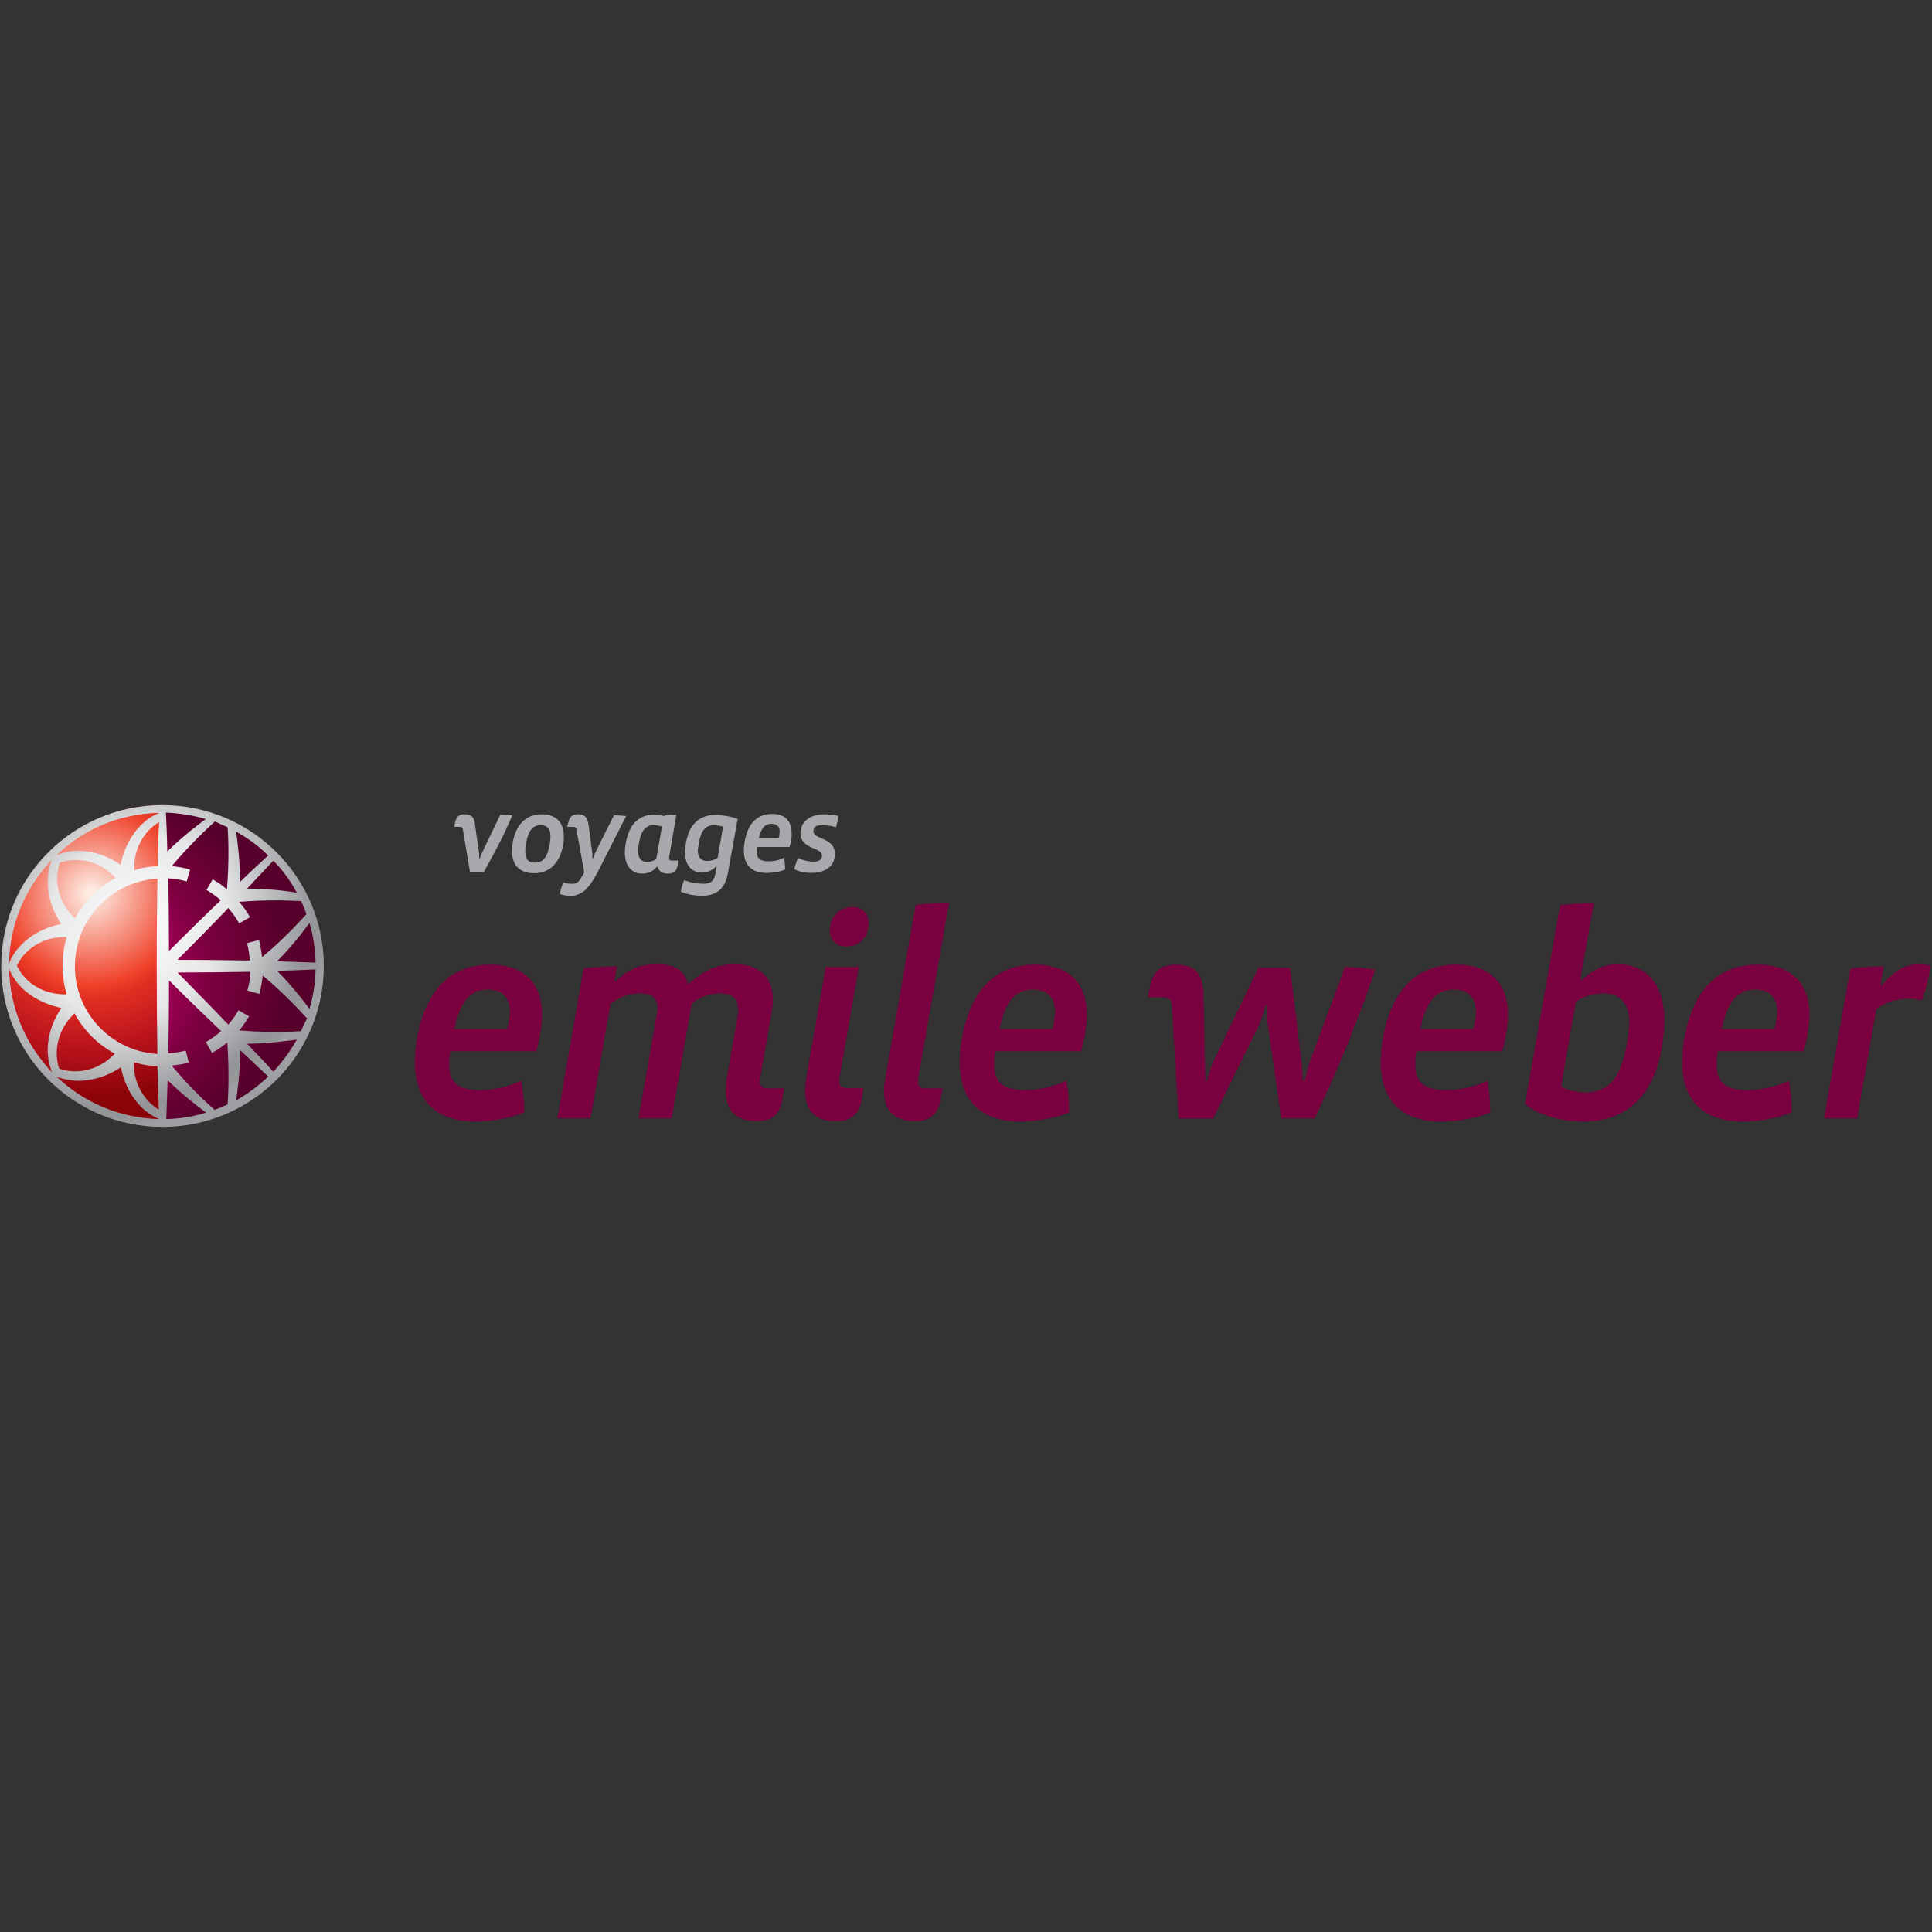 <?xml version="1.0" encoding="utf-8"?>
<!-- Generator: Adobe Illustrator 27.2.0, SVG Export Plug-In . SVG Version: 6.00 Build 0)  -->
<svg version="1.1" id="Calque_1" xmlns="http://www.w3.org/2000/svg" xmlns:xlink="http://www.w3.org/1999/xlink" x="0px" y="0px"
	 width="64px" height="64px" viewBox="0 0 64 64" style="enable-background:new 0 0 64 64;" xml:space="preserve">
<rect x="0" y="0" width="64" height="64" fill="#333333" stroke="none"/>
<style type="text/css">
	.st0{fill:#A7A9AC;}
	.st1{fill:#7B003F;}
	.st2{fill:url(#SVGID_1_);}
	.st3{fill:url(#SVGID_00000142874444103550107210000000914366012817757863_);}
	.st4{fill:url(#SVGID_00000070089446028229129010000010095924436678617754_);}
</style>
<g>
	<g>
		<g>
			<path class="st0" d="M16.023,28.894h-0.452l-0.237-1.412c-0.011-0.056-0.023-0.09-0.102-0.09h-0.181
				l0.023-0.136c0.034-0.203,0.136-0.282,0.316-0.282c0.282,0,0.328,0.158,0.35,0.384l0.124,0.858
				c0.011,0.045,0.011,0.113,0.011,0.226h0.023c0.023-0.102,0.056-0.169,0.09-0.237l0.587-1.22
				c0.124,0,0.294,0.011,0.395,0.023C16.69,27.685,16.373,28.261,16.023,28.894z"/>
			<path class="st0" d="M18.655,27.99c-0.113,0.633-0.486,0.937-0.96,0.937
				c-0.452,0-0.734-0.237-0.734-0.734c0-0.09,0.011-0.181,0.023-0.282
				c0.113-0.621,0.463-0.937,0.96-0.937c0.429,0,0.734,0.226,0.734,0.734
				C18.678,27.798,18.678,27.889,18.655,27.99z M17.909,27.335c-0.237,0-0.407,0.147-0.486,0.621
				c-0.023,0.102-0.023,0.192-0.023,0.26c0,0.26,0.113,0.361,0.316,0.361
				c0.26,0,0.418-0.158,0.497-0.621c0.011-0.09,0.023-0.169,0.023-0.237
				C18.237,27.437,18.113,27.335,17.909,27.335z"/>
			<path class="st0" d="M19.807,28.871c-0.339,0.655-0.587,0.802-0.926,0.802
				c-0.09,0-0.237-0.011-0.339-0.068c0.034-0.136,0.068-0.271,0.124-0.373
				c0.068,0.034,0.181,0.045,0.282,0.045c0.124,0,0.215-0.034,0.305-0.203l0.102-0.169l-0.26-1.423
				c-0.011-0.056-0.034-0.09-0.102-0.09h-0.203l0.034-0.136c0.045-0.203,0.136-0.282,0.316-0.282
				c0.282,0,0.328,0.158,0.361,0.384l0.113,0.858c0.011,0.056,0.011,0.136,0.011,0.215h0.023
				c0.023-0.09,0.056-0.158,0.09-0.226l0.599-1.197c0.113,0,0.294,0.011,0.407,0.023L19.807,28.871z"
				/>
			<path class="st0" d="M22.45,28.657c-0.034,0.203-0.136,0.282-0.316,0.282
				c-0.158,0-0.294-0.034-0.35-0.226h-0.023c-0.169,0.192-0.339,0.226-0.486,0.226
				c-0.339,0-0.576-0.237-0.576-0.7c0-0.09,0.011-0.215,0.034-0.328
				c0.124-0.678,0.497-0.926,0.937-0.926c0.102,0,0.226,0.023,0.328,0.045
				c0.068-0.034,0.158-0.045,0.248-0.045c0.056,0,0.113,0.011,0.158,0.011l-0.237,1.389
				c0,0.023,0,0.034,0,0.045c0,0.056,0.023,0.079,0.09,0.079h0.203L22.45,28.657z M21.659,27.335
				c-0.237,0-0.407,0.136-0.486,0.553c-0.023,0.113-0.034,0.215-0.034,0.305
				c0,0.26,0.113,0.361,0.305,0.361c0.102,0,0.192-0.034,0.294-0.09l0.192-1.084
				C21.863,27.358,21.738,27.335,21.659,27.335z"/>
			<path class="st0" d="M24.11,28.928c-0.079,0.441-0.305,0.745-0.858,0.745
				c-0.226,0-0.497-0.045-0.7-0.136c0.023-0.124,0.068-0.294,0.113-0.384
				c0.169,0.079,0.452,0.124,0.633,0.124c0.282,0,0.361-0.124,0.407-0.361l0.034-0.203H23.715
				c-0.136,0.124-0.282,0.192-0.452,0.192c-0.361,0-0.576-0.248-0.576-0.7
				c0-0.068,0.023-0.215,0.045-0.328c0.113-0.61,0.486-0.881,0.949-0.881
				c0.215,0,0.531,0.045,0.757,0.136L24.11,28.928z M23.659,27.335c-0.226,0-0.418,0.102-0.497,0.542
				c-0.023,0.124-0.045,0.215-0.045,0.305c0,0.237,0.124,0.339,0.305,0.339
				c0.124,0,0.248-0.034,0.35-0.102l0.181-1.039C23.885,27.369,23.76,27.335,23.659,27.335z"/>
			<path class="st0" d="M26.155,28.058h-1.062c-0.011,0.056-0.023,0.113-0.023,0.147
				c0,0.237,0.113,0.328,0.395,0.328c0.169,0,0.384-0.045,0.508-0.124
				c0.023,0.113,0.034,0.271,0.034,0.395c-0.169,0.079-0.429,0.113-0.61,0.113
				c-0.497,0-0.757-0.26-0.757-0.745c0-0.079,0.011-0.169,0.023-0.26
				c0.113-0.689,0.463-0.949,0.915-0.949c0.429,0,0.644,0.237,0.644,0.621
				C26.234,27.73,26.211,27.9,26.155,28.058z M25.556,27.29c-0.215,0-0.35,0.147-0.418,0.486h0.655
				c0.023-0.068,0.034-0.169,0.034-0.215C25.839,27.392,25.737,27.29,25.556,27.29z"/>
			<path class="st0" d="M27.691,27.403c-0.124-0.045-0.328-0.068-0.474-0.068
				c-0.169,0-0.271,0.045-0.271,0.203c0,0.282,0.712,0.192,0.712,0.757
				c0,0.384-0.305,0.621-0.779,0.621c-0.203,0-0.429-0.045-0.565-0.124
				c0.023-0.124,0.079-0.282,0.124-0.373c0.136,0.079,0.35,0.124,0.52,0.124
				c0.181,0,0.271-0.068,0.271-0.203c0-0.282-0.712-0.192-0.712-0.745
				c0-0.35,0.282-0.621,0.802-0.621c0.124,0,0.328,0.023,0.463,0.056
				C27.759,27.143,27.725,27.29,27.691,27.403z"/>
		</g>
	</g>
	<g>
		<g>
			<path class="st1" d="M17.763,34.824h-2.846c-0.034,0.147-0.045,0.294-0.045,0.407
				c0,0.633,0.282,0.881,1.05,0.881c0.441,0,1.017-0.136,1.344-0.316
				c0.056,0.305,0.102,0.712,0.102,1.05c-0.441,0.203-1.141,0.305-1.615,0.305
				c-1.322,0-2.011-0.7-2.011-1.977c0-0.215,0.023-0.441,0.056-0.689
				c0.305-1.83,1.242-2.53,2.44-2.53c1.152,0,1.717,0.644,1.717,1.649
				C17.955,33.931,17.887,34.395,17.763,34.824z M16.159,32.779c-0.576,0-0.926,0.395-1.107,1.31
				h1.751c0.045-0.181,0.09-0.441,0.09-0.565C16.893,33.028,16.622,32.779,16.159,32.779z"/>
			<path class="st1" d="M24.449,33.423c0-0.316-0.169-0.52-0.61-0.52c-0.339,0-0.655,0.136-0.926,0.339
				l-0.666,3.806h-1.096l0.61-3.468c0.011-0.056,0.023-0.136,0.023-0.192
				c0-0.305-0.169-0.486-0.587-0.486c-0.328,0-0.666,0.124-0.971,0.339l-0.666,3.806h-1.096
				l0.87-4.97c0.316-0.034,0.757-0.068,1.107-0.068l-0.09,0.486h0.056
				c0.497-0.474,0.904-0.553,1.378-0.553c0.497,0,0.892,0.169,1.005,0.666
				c0.565-0.508,1.028-0.666,1.559-0.666c0.712,0,1.254,0.35,1.254,1.163
				c0,0.124-0.023,0.282-0.034,0.395l-0.384,2.169c-0.011,0.056-0.011,0.124-0.011,0.158
				c0,0.147,0.068,0.226,0.248,0.226h0.553l-0.056,0.35c-0.09,0.576-0.395,0.734-0.858,0.734
				c-0.734,0-1.017-0.395-1.017-0.994c0-0.147,0.011-0.282,0.034-0.441l0.373-2.135
				C24.449,33.525,24.449,33.468,24.449,33.423z"/>
			<path class="st1" d="M28.549,36.405c-0.102,0.565-0.395,0.734-0.858,0.734
				c-0.734,0-1.017-0.395-1.017-0.994c0-0.147,0.011-0.282,0.034-0.441l0.644-3.671h1.096l-0.633,3.626
				c-0.011,0.056-0.011,0.124-0.011,0.158c0,0.147,0.068,0.226,0.248,0.226h0.553L28.549,36.405z
				 M28.03,31.356c-0.361,0-0.542-0.248-0.542-0.542c0-0.429,0.305-0.768,0.757-0.768
				c0.35,0,0.531,0.248,0.531,0.542C28.764,31.04,28.482,31.356,28.03,31.356z"/>
			<path class="st1" d="M30.424,35.671c-0.011,0.056-0.011,0.124-0.011,0.158c0,0.147,0.068,0.226,0.248,0.226
				h0.565l-0.068,0.35c-0.09,0.565-0.395,0.734-0.858,0.734c-0.723,0-1.017-0.395-1.017-0.994
				c0-0.147,0.023-0.282,0.045-0.441l1.005-5.727c0.305-0.034,0.757-0.079,1.107-0.079L30.424,35.671
				z"/>
			<path class="st1" d="M35.812,34.824h-2.835c-0.034,0.147-0.045,0.294-0.045,0.407
				c0,0.633,0.294,0.881,1.05,0.881c0.441,0,1.017-0.136,1.344-0.316
				c0.056,0.305,0.09,0.712,0.09,1.05c-0.441,0.203-1.141,0.305-1.615,0.305
				c-1.322,0-2.011-0.7-2.011-1.977c0-0.215,0.023-0.441,0.056-0.689
				c0.305-1.83,1.242-2.53,2.44-2.53c1.152,0,1.717,0.644,1.717,1.649
				C36.004,33.931,35.936,34.395,35.812,34.824z M34.219,32.779c-0.576,0-0.926,0.395-1.107,1.31
				h1.751c0.045-0.181,0.09-0.441,0.09-0.565C34.954,33.028,34.671,32.779,34.219,32.779z"/>
			<path class="st1" d="M43.549,37.049h-1.107l-0.429-3.004c-0.023-0.113-0.034-0.282-0.034-0.474v-0.282
				h-0.056c-0.068,0.271-0.158,0.542-0.237,0.712l-1.502,3.05h-1.141l-0.226-3.761
				c-0.011-0.169-0.079-0.248-0.271-0.248H38.026l0.068-0.35c0.09-0.553,0.395-0.734,0.87-0.734
				c0.757,0,0.892,0.441,0.904,1.039l0.045,2.135c0.011,0.248,0.011,0.418,0.011,0.678h0.056
				c0.068-0.248,0.147-0.52,0.226-0.666l1.48-3.084h1.05l0.373,3.072
				c0.023,0.169,0.034,0.418,0.045,0.666h0.068c0.056-0.248,0.124-0.52,0.181-0.666l1.152-3.095
				c0.282,0,0.723,0.034,1.005,0.079C45.006,33.739,44.362,35.343,43.549,37.049z"/>
			<path class="st1" d="M49.761,34.824h-2.835c-0.034,0.147-0.045,0.294-0.045,0.407
				c0,0.633,0.282,0.881,1.05,0.881c0.441,0,1.017-0.136,1.344-0.316
				c0.056,0.305,0.09,0.712,0.09,1.05c-0.441,0.203-1.141,0.305-1.615,0.305
				c-1.322,0-2.011-0.7-2.011-1.977c0-0.215,0.023-0.441,0.056-0.689
				c0.305-1.83,1.242-2.53,2.44-2.53c1.152,0,1.717,0.644,1.717,1.649
				C49.953,33.931,49.886,34.395,49.761,34.824z M48.158,32.779c-0.576,0-0.926,0.395-1.107,1.31
				h1.751c0.045-0.181,0.09-0.441,0.09-0.565C48.892,33.028,48.621,32.779,48.158,32.779z"/>
			<path class="st1" d="M55.07,34.575c-0.248,1.683-1.163,2.575-2.587,2.575
				c-0.734,0-1.502-0.181-1.965-0.587l1.163-6.574c0.316-0.034,0.768-0.079,1.118-0.079l-0.452,2.541
				h0.056c0.418-0.361,0.745-0.508,1.197-0.508c0.892,0,1.536,0.61,1.536,1.886
				C55.127,34.056,55.115,34.293,55.07,34.575z M53.127,32.904c-0.35,0-0.655,0.09-0.926,0.282
				l-0.486,2.801c0.181,0.124,0.542,0.203,0.813,0.203c0.655,0,1.152-0.361,1.355-1.581
				c0.034-0.226,0.09-0.565,0.09-0.734C53.974,33.186,53.624,32.904,53.127,32.904z"/>
			<path class="st1" d="M59.746,34.824h-2.835c-0.034,0.147-0.045,0.294-0.045,0.407
				c0,0.633,0.282,0.881,1.05,0.881c0.441,0,1.017-0.136,1.344-0.316
				c0.056,0.305,0.09,0.712,0.09,1.05c-0.441,0.203-1.141,0.305-1.615,0.305
				c-1.322,0-2.011-0.7-2.011-1.977c0-0.215,0.023-0.441,0.056-0.689
				c0.305-1.83,1.242-2.53,2.44-2.53c1.152,0,1.717,0.644,1.717,1.649
				C59.938,33.931,59.87,34.395,59.746,34.824z M58.142,32.779c-0.576,0-0.926,0.395-1.107,1.31
				h1.751c0.045-0.181,0.09-0.441,0.09-0.565C58.877,33.028,58.605,32.779,58.142,32.779z"/>
			<path class="st1" d="M63.666,33.141c-0.136-0.034-0.294-0.056-0.463-0.056
				c-0.339,0-0.723,0.09-1.05,0.35l-0.633,3.614h-1.096l0.87-4.97
				c0.316-0.034,0.757-0.068,1.107-0.068l-0.113,0.621h0.056c0.508-0.61,0.926-0.689,1.242-0.689
				c0.113,0,0.282,0.023,0.373,0.045C63.903,32.361,63.801,32.768,63.666,33.141z"/>
		</g>
	</g>
	
		<radialGradient id="SVGID_1_" cx="-7055.116" cy="-2929.403" r="23.341" fx="-7067.146" fy="-2929.787" gradientTransform="matrix(0.242 0 0 -0.242 1711.223 -676.738)" gradientUnits="userSpaceOnUse">
		<stop  offset="0.502" style="stop-color:#9E0055"/>
		<stop  offset="0.557" style="stop-color:#980051"/>
		<stop  offset="0.646" style="stop-color:#870047"/>
		<stop  offset="0.7" style="stop-color:#7B003F"/>
		<stop  offset="1" style="stop-color:#56002B"/>
	</radialGradient>
	<path class="st2" d="M5.383,26.669c2.903,0,5.263,2.349,5.263,5.263c0,2.903-2.349,5.263-5.263,5.263
		V26.669z"/>
	
		<radialGradient id="SVGID_00000138538274710835076090000015680351360538641797_" cx="-1298.001" cy="-98.069" r="8.527" fx="-1298.412" fy="-98.057" gradientTransform="matrix(0.536 0.536 0.556 -0.556 753.474 671.013)" gradientUnits="userSpaceOnUse">
		<stop  offset="0.02" style="stop-color:#FEEBE2"/>
		<stop  offset="0.45" style="stop-color:#EF4129"/>
		<stop  offset="0.509" style="stop-color:#E22F22"/>
		<stop  offset="0.751" style="stop-color:#BA131D"/>
		<stop  offset="1" style="stop-color:#8B0209"/>
	</radialGradient>
	<path style="fill:url(#SVGID_00000138538274710835076090000015680351360538641797_);" d="M5.383,37.184
		c-2.914,0-5.263-2.349-5.263-5.252c0-2.914,2.349-5.263,5.263-5.263V37.184z"/>
	
		<radialGradient id="SVGID_00000167381403649463234210000003467038424683520432_" cx="208.694" cy="321.661" r="6.173" gradientTransform="matrix(0.707 0.707 0.819 -0.819 -406.546 146.605)" gradientUnits="userSpaceOnUse">
		<stop  offset="0" style="stop-color:#FFFFFF"/>
		<stop  offset="0.45" style="stop-color:#E6E7E8"/>
		<stop  offset="0.896" style="stop-color:#939598"/>
		<stop  offset="0.967" style="stop-color:#959799"/>
		<stop  offset="0.992" style="stop-color:#9A9C9F"/>
		<stop  offset="1" style="stop-color:#9D9FA2"/>
	</radialGradient>
	<path style="fill:url(#SVGID_00000167381403649463234210000003467038424683520432_);" d="M5.383,26.669
		c-2.948,0-5.343,2.383-5.343,5.331s2.395,5.331,5.343,5.331S10.726,34.948,10.726,32
		C10.726,29.052,8.32,26.669,5.383,26.669z M1.724,28.476c-0.045,0.09-0.068,0.181-0.09,0.282
		c-0.136,0.576,0,1.254,0.395,1.852c-0.7,0.136-1.276,0.52-1.593,1.028
		c-0.056,0.09-0.102,0.181-0.136,0.282C0.323,30.577,0.865,29.368,1.724,28.476z M5.225,28.691
		c-0.271,0.011-0.531,0.056-0.779,0.136c0-0.034,0-0.056,0-0.09c0-0.644,0.328-1.209,0.825-1.502
		C5.248,27.584,5.236,28.081,5.225,28.691z M5.259,36.755c-0.486-0.294-0.825-0.858-0.825-1.502
		c0-0.023,0-0.045,0-0.068c0.248,0.079,0.508,0.124,0.779,0.136
		C5.236,35.919,5.248,36.405,5.259,36.755z M5.214,29.108c-0.011,0.802-0.023,1.785-0.023,2.88
		c0,0,0,0,0,0.011v0.011c0,1.107,0.011,2.09,0.023,2.903c-1.525-0.09-2.733-1.355-2.733-2.903
		C2.48,30.464,3.689,29.199,5.214,29.108z M2.209,32.937c-0.023,0-0.056,0-0.079,0
		c-0.7,0-1.31-0.384-1.57-0.949c0.26-0.553,0.87-0.949,1.57-0.949c0.023,0,0.056,0,0.079,0
		c-0.09,0.305-0.136,0.621-0.136,0.949C2.074,32.328,2.119,32.644,2.209,32.937z M2.413,33.626
		c0.023-0.023,0.034-0.034,0.056-0.056c0.305,0.565,0.768,1.028,1.333,1.333
		c-0.011,0.023-0.034,0.034-0.056,0.056c-0.497,0.497-1.197,0.644-1.785,0.441
		C1.769,34.824,1.916,34.123,2.413,33.626z M2.48,30.419c-0.023-0.023-0.045-0.034-0.056-0.056
		c-0.497-0.497-0.644-1.197-0.441-1.785c0.587-0.203,1.288-0.056,1.785,0.441
		c0.023,0.023,0.034,0.045,0.056,0.068C3.249,29.391,2.785,29.854,2.48,30.419z M0.301,32.079
		c0.034,0.102,0.079,0.192,0.136,0.282c0.305,0.508,0.892,0.881,1.593,1.028
		c-0.395,0.599-0.542,1.276-0.395,1.852c0.023,0.102,0.056,0.192,0.09,0.282
		C0.865,34.62,0.323,33.412,0.301,32.079z M1.871,35.66c0.09,0.045,0.181,0.068,0.282,0.09
		c0.576,0.136,1.254,0,1.852-0.395c0.136,0.7,0.52,1.288,1.028,1.593
		c0.079,0.045,0.158,0.09,0.248,0.124C3.949,37.038,2.752,36.507,1.871,35.66z M5.022,27.053
		c-0.497,0.305-0.881,0.881-1.028,1.593c-0.587-0.407-1.276-0.542-1.841-0.407
		c-0.102,0.023-0.192,0.056-0.282,0.09c0.881-0.847,2.078-1.378,3.4-1.401
		C5.191,26.962,5.101,27.008,5.022,27.053z M10.455,31.887c-0.271-0.011-0.7-0.023-1.276-0.045
		c0.52-0.52,0.926-1.062,1.073-1.265C10.376,30.995,10.443,31.424,10.455,31.887z M10.15,30.283
		c-0.215,0.237-0.745,0.825-1.468,1.423c-0.023-0.192-0.056-0.384-0.102-0.565l-0.395,0.102
		c0.045,0.181,0.079,0.373,0.09,0.576c-0.678-0.011-1.491-0.023-2.395-0.023
		c0.644-0.644,1.209-1.22,1.683-1.717c0.136,0.158,0.26,0.328,0.361,0.508l0.361-0.203
		c-0.102-0.181-0.226-0.35-0.361-0.508c0.937-0.079,1.728-0.045,2.056-0.023
		C10.037,29.989,10.105,30.125,10.15,30.283z M9.834,29.572c-0.248-0.045-0.926-0.136-1.649-0.136
		c0.395-0.418,0.689-0.734,0.87-0.926C9.359,28.815,9.619,29.176,9.834,29.572z M8.885,28.34
		c-0.203,0.181-0.52,0.474-0.926,0.87c-0.011-0.734-0.102-1.412-0.136-1.66
		C8.207,27.764,8.568,28.024,8.885,28.34z M7.541,27.403c0.023,0.316,0.056,1.118-0.023,2.056
		c-0.147-0.124-0.305-0.237-0.474-0.328l-0.203,0.35c0.169,0.102,0.328,0.215,0.474,0.339
		c-0.497,0.474-1.073,1.039-1.717,1.683c0-0.904-0.011-1.717-0.023-2.406
		c0.215,0.011,0.418,0.045,0.61,0.102l0.113-0.395c-0.192-0.056-0.395-0.09-0.61-0.113
		c0.61-0.723,1.197-1.265,1.434-1.48C7.258,27.279,7.405,27.346,7.541,27.403z M6.818,27.132
		c-0.203,0.147-0.745,0.553-1.276,1.073c-0.011-0.576-0.034-1.017-0.045-1.288
		C5.959,26.94,6.4,27.008,6.818,27.132z M5.508,37.071c0.011-0.271,0.023-0.7,0.045-1.288
		c0.531,0.52,1.073,0.926,1.276,1.073C6.4,36.992,5.959,37.06,5.508,37.071z M7.541,36.586
		c-0.147,0.068-0.282,0.124-0.429,0.181c-0.237-0.203-0.825-0.745-1.423-1.468
		c0.192-0.023,0.384-0.045,0.565-0.102l-0.102-0.395c-0.181,0.045-0.384,0.079-0.576,0.09
		c0.011-0.689,0.023-1.502,0.023-2.417c0.644,0.644,1.231,1.209,1.728,1.683
		c-0.158,0.136-0.328,0.26-0.508,0.361l0.203,0.361c0.181-0.102,0.35-0.215,0.508-0.35
		C7.597,35.479,7.563,36.27,7.541,36.586z M7.823,36.45c0.034-0.248,0.136-0.926,0.136-1.66
		c0.418,0.395,0.734,0.689,0.926,0.87C8.568,35.965,8.207,36.236,7.823,36.45z M9.054,35.501
		c-0.181-0.203-0.474-0.52-0.87-0.926c0.734-0.011,1.401-0.102,1.649-0.136
		C9.619,34.812,9.359,35.174,9.054,35.501z M9.969,34.157c-0.316,0.023-1.107,0.056-2.044-0.023
		c0.124-0.147,0.226-0.305,0.328-0.463l-0.35-0.203c-0.102,0.169-0.215,0.328-0.339,0.474
		c-0.474-0.497-1.05-1.084-1.683-1.728c0.915,0,1.728-0.011,2.417-0.023
		c-0.011,0.215-0.045,0.418-0.102,0.621l0.395,0.113c0.056-0.192,0.09-0.407,0.113-0.61
		c0.712,0.599,1.254,1.186,1.468,1.423C10.105,33.864,10.037,34.011,9.969,34.157z M10.251,33.423
		c-0.147-0.203-0.553-0.745-1.073-1.265c0.576-0.011,1.005-0.034,1.276-0.045
		C10.443,32.565,10.376,33.005,10.251,33.423z"/>
</g>
</svg>
